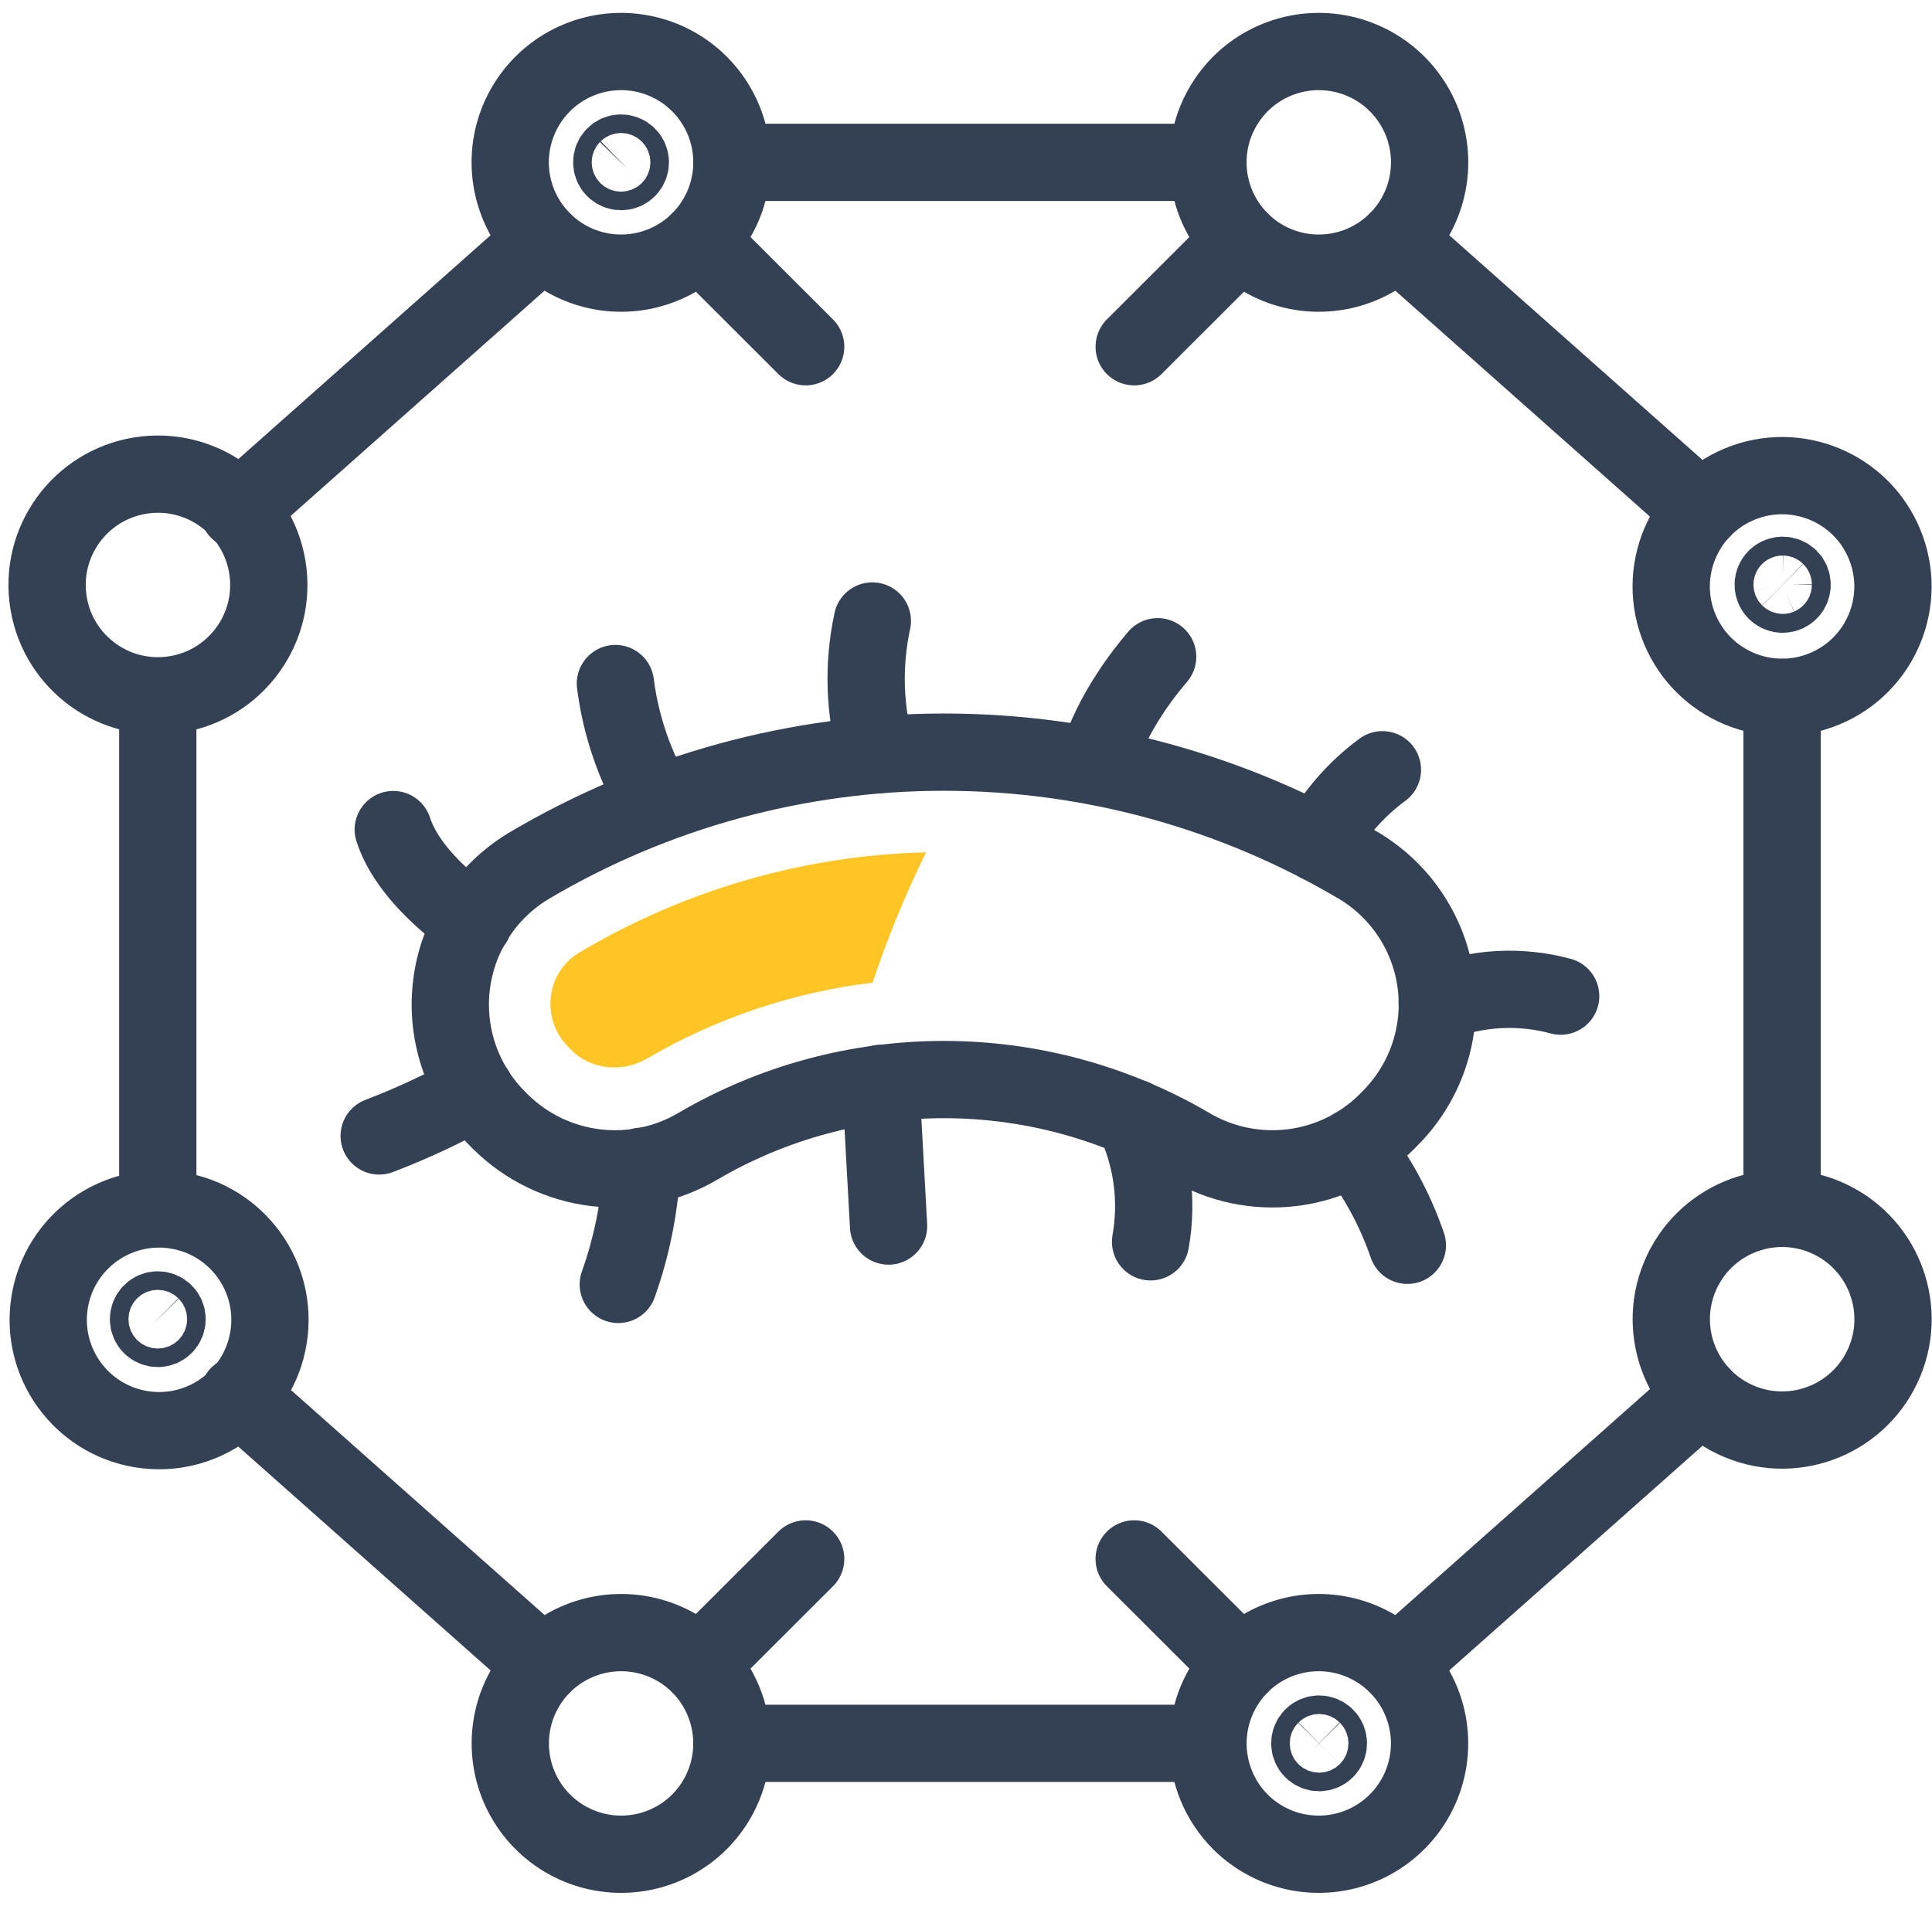 <svg width="75" height="74" viewBox="0 0 75 74" fill="none" xmlns="http://www.w3.org/2000/svg">
<path d="M52.771 33.629C47.889 30.734 42.318 29.206 36.643 29.206C30.967 29.206 25.396 30.734 20.515 33.629C19.698 34.123 19.004 34.796 18.486 35.598C17.968 36.4 17.639 37.309 17.526 38.257C17.412 39.205 17.515 40.166 17.828 41.068C18.142 41.97 18.656 42.788 19.333 43.462L19.423 43.552C20.419 44.54 21.714 45.169 23.106 45.34C24.499 45.511 25.908 45.214 27.113 44.497C30.004 42.808 33.292 41.919 36.64 41.919C39.988 41.919 43.276 42.808 46.166 44.497C47.367 45.213 48.773 45.51 50.161 45.34C51.549 45.17 52.842 44.543 53.834 43.557L53.947 43.439C54.623 42.768 55.136 41.952 55.45 41.052C55.763 40.152 55.866 39.193 55.753 38.247C55.64 37.301 55.312 36.394 54.795 35.594C54.279 34.794 53.586 34.122 52.771 33.629V33.629Z" stroke="#344154" stroke-width="3" stroke-miterlimit="10" stroke-linecap="round"/>
<path d="M51.179 32.746C51.787 31.622 52.636 30.646 53.665 29.889" stroke="#344154" stroke-width="3" stroke-miterlimit="10" stroke-linecap="round"/>
<path d="M55.792 38.95C57.318 38.345 59 38.251 60.585 38.68" stroke="#344154" stroke-width="3" stroke-miterlimit="10" stroke-linecap="round"/>
<path d="M42.566 29.754C42.566 29.754 42.898 27.903 44.94 25.501" stroke="#344154" stroke-width="3" stroke-miterlimit="10" stroke-linecap="round"/>
<path d="M34.044 29.309C33.553 27.619 33.491 25.832 33.864 24.112" stroke="#344154" stroke-width="3" stroke-miterlimit="10" stroke-linecap="round"/>
<path d="M25.504 31.222C24.651 29.789 24.101 28.196 23.89 26.542" stroke="#344154" stroke-width="3" stroke-miterlimit="10" stroke-linecap="round"/>
<path d="M18.377 35.812C18.377 35.812 15.924 34.231 15.266 32.212" stroke="#344154" stroke-width="3" stroke-miterlimit="10" stroke-linecap="round"/>
<path d="M14.72 44.109C16.008 43.617 17.259 43.032 18.461 42.359" stroke="#344154" stroke-width="3" stroke-miterlimit="10" stroke-linecap="round"/>
<path d="M24.914 45.284C24.837 46.851 24.529 48.397 24.002 49.874" stroke="#344154" stroke-width="3" stroke-miterlimit="10" stroke-linecap="round"/>
<path d="M34.19 42.067L34.494 47.607" stroke="#344154" stroke-width="3" stroke-miterlimit="10" stroke-linecap="round"/>
<path d="M44.001 43.405C44.724 44.9 44.957 46.586 44.665 48.22" stroke="#344154" stroke-width="3" stroke-miterlimit="10" stroke-linecap="round"/>
<path d="M52.563 44.53C53.46 45.682 54.16 46.974 54.633 48.355" stroke="#344154" stroke-width="3" stroke-miterlimit="10" stroke-linecap="round"/>
<path d="M22.512 36.976C22.207 37.152 21.947 37.396 21.752 37.688C21.557 37.981 21.432 38.315 21.387 38.664C21.339 39.025 21.376 39.392 21.493 39.738C21.61 40.083 21.804 40.397 22.062 40.655L22.163 40.762C22.384 40.983 22.648 41.157 22.937 41.275C23.227 41.393 23.538 41.452 23.85 41.448C24.3 41.448 24.741 41.328 25.127 41.099C27.811 39.53 30.788 38.529 33.875 38.157C34.452 36.425 35.145 34.733 35.951 33.095C31.212 33.214 26.584 34.551 22.512 36.976Z" fill="#FFC524"/>
<path d="M28.413 6.303H46.892" stroke="#344154" stroke-width="3" stroke-miterlimit="10" stroke-linecap="round"/>
<path d="M9.258 19.826L21.066 9.346" stroke="#344154" stroke-width="3" stroke-miterlimit="10" stroke-linecap="round"/>
<path d="M27.153 3.26C26.551 2.658 25.784 2.249 24.949 2.083C24.114 1.917 23.249 2.002 22.463 2.328C21.677 2.653 21.005 3.205 20.532 3.913C20.059 4.62 19.806 5.452 19.806 6.303C19.806 7.154 20.059 7.986 20.532 8.694C21.005 9.401 21.677 9.953 22.463 10.279C23.249 10.604 24.114 10.69 24.949 10.524C25.784 10.358 26.551 9.948 27.153 9.346C27.552 8.947 27.869 8.472 28.086 7.95C28.302 7.428 28.413 6.868 28.413 6.303C28.413 5.738 28.302 5.178 28.086 4.656C27.869 4.134 27.552 3.66 27.153 3.26V3.26Z" stroke="#344154" stroke-width="3" stroke-miterlimit="10" stroke-linecap="round"/>
<path d="M6.821 26.962C9.167 26.581 10.76 24.371 10.379 22.025C9.999 19.68 7.788 18.087 5.442 18.467C3.096 18.848 1.503 21.058 1.884 23.404C2.264 25.75 4.475 27.343 6.821 26.962Z" stroke="#344154" stroke-width="3" stroke-miterlimit="10" stroke-linecap="round"/>
<path d="M66.047 19.826L54.239 9.346" stroke="#344154" stroke-width="3" stroke-miterlimit="10" stroke-linecap="round"/>
<path d="M48.152 3.26C48.754 2.658 49.521 2.249 50.356 2.083C51.191 1.917 52.056 2.002 52.842 2.328C53.628 2.653 54.3 3.205 54.773 3.913C55.246 4.62 55.498 5.452 55.498 6.303C55.498 7.154 55.246 7.986 54.773 8.694C54.3 9.401 53.628 9.953 52.842 10.279C52.056 10.604 51.191 10.69 50.356 10.524C49.521 10.358 48.754 9.948 48.152 9.346C47.753 8.947 47.436 8.472 47.219 7.95C47.003 7.428 46.892 6.868 46.892 6.303C46.892 5.738 47.003 5.178 47.219 4.656C47.436 4.134 47.753 3.66 48.152 3.26V3.26Z" stroke="#344154" stroke-width="3" stroke-miterlimit="10" stroke-linecap="round"/>
<path d="M70.827 26.748C73.023 25.838 74.066 23.321 73.156 21.126C72.247 18.93 69.729 17.887 67.534 18.797C65.338 19.706 64.295 22.224 65.204 24.419C66.114 26.615 68.631 27.657 70.827 26.748Z" stroke="#344154" stroke-width="3" stroke-miterlimit="10" stroke-linecap="round"/>
<path d="M28.413 67.694H46.892" stroke="#344154" stroke-width="3" stroke-miterlimit="10" stroke-linecap="round"/>
<path d="M9.258 54.172L21.066 64.651" stroke="#344154" stroke-width="3" stroke-miterlimit="10" stroke-linecap="round"/>
<path d="M27.153 70.743C26.55 71.344 25.784 71.753 24.949 71.918C24.114 72.083 23.25 71.998 22.464 71.672C21.678 71.346 21.006 70.794 20.534 70.087C20.061 69.379 19.809 68.548 19.809 67.697C19.809 66.846 20.061 66.015 20.534 65.307C21.006 64.6 21.678 64.048 22.464 63.722C23.25 63.396 24.114 63.31 24.949 63.476C25.784 63.641 26.55 64.05 27.153 64.651C27.959 65.46 28.412 66.555 28.412 67.697C28.412 68.839 27.959 69.934 27.153 70.743V70.743Z" stroke="#344154" stroke-width="3" stroke-miterlimit="10" stroke-linecap="round"/>
<path d="M10.424 51.938C10.804 49.592 9.211 47.382 6.865 47.001C4.519 46.62 2.309 48.213 1.928 50.559C1.547 52.905 3.14 55.115 5.486 55.496C7.832 55.877 10.043 54.284 10.424 51.938Z" stroke="#344154" stroke-width="3" stroke-miterlimit="10" stroke-linecap="round"/>
<path d="M66.047 54.172L54.239 64.651" stroke="#344154" stroke-width="3" stroke-miterlimit="10" stroke-linecap="round"/>
<path d="M48.152 70.743C48.755 71.344 49.521 71.753 50.356 71.918C51.191 72.083 52.055 71.998 52.841 71.672C53.627 71.346 54.298 70.794 54.771 70.087C55.243 69.379 55.496 68.548 55.496 67.697C55.496 66.846 55.243 66.015 54.771 65.307C54.298 64.6 53.627 64.048 52.841 63.722C52.055 63.396 51.191 63.31 50.356 63.476C49.521 63.641 48.755 64.05 48.152 64.651C47.346 65.46 46.893 66.555 46.893 67.697C46.893 68.839 47.346 69.934 48.152 70.743V70.743Z" stroke="#344154" stroke-width="3" stroke-miterlimit="10" stroke-linecap="round"/>
<path d="M73.159 52.872C74.069 50.676 73.026 48.159 70.83 47.25C68.634 46.34 66.117 47.383 65.207 49.578C64.298 51.774 65.341 54.291 67.536 55.201C69.732 56.11 72.249 55.067 73.159 52.872Z" stroke="#344154" stroke-width="3" stroke-miterlimit="10" stroke-linecap="round"/>
<path d="M6.125 27.082V46.915" stroke="#344154" stroke-width="3" stroke-miterlimit="10" stroke-linecap="round"/>
<path d="M69.18 46.915V27.082" stroke="#344154" stroke-width="3" stroke-miterlimit="10" stroke-linecap="round"/>
<path d="M27.153 9.346L31.276 13.464" stroke="#344154" stroke-width="3" stroke-miterlimit="10" stroke-linecap="round"/>
<path d="M48.152 9.346L44.029 13.464" stroke="#344154" stroke-width="3" stroke-miterlimit="10" stroke-linecap="round"/>
<path d="M27.153 64.651L31.276 60.533" stroke="#344154" stroke-width="3" stroke-miterlimit="10" stroke-linecap="round"/>
<path d="M48.152 64.651L44.029 60.533" stroke="#344154" stroke-width="3" stroke-miterlimit="10" stroke-linecap="round"/>
<path d="M24.469 6.303C24.469 6.208 24.431 6.116 24.364 6.049C24.296 5.981 24.205 5.943 24.109 5.943C24.014 5.943 23.922 5.981 23.855 6.049C23.787 6.116 23.749 6.208 23.749 6.303C23.749 6.399 23.787 6.49 23.855 6.558C23.922 6.625 24.014 6.663 24.109 6.663C24.157 6.663 24.203 6.654 24.247 6.636C24.291 6.618 24.33 6.591 24.364 6.558C24.397 6.524 24.424 6.485 24.442 6.441C24.46 6.397 24.469 6.35 24.469 6.303Z" stroke="#344154" stroke-width="3" stroke-miterlimit="10" stroke-linecap="round"/>
<path d="M69.568 22.7C69.568 22.604 69.531 22.513 69.463 22.445C69.395 22.378 69.304 22.34 69.209 22.34C69.136 22.339 69.064 22.359 69.003 22.399C68.942 22.439 68.894 22.496 68.866 22.563C68.838 22.63 68.83 22.704 68.844 22.775C68.858 22.847 68.893 22.913 68.944 22.964C68.996 23.015 69.061 23.05 69.133 23.064C69.204 23.078 69.278 23.071 69.345 23.042C69.412 23.014 69.469 22.966 69.509 22.905C69.549 22.844 69.57 22.773 69.568 22.7V22.7Z" stroke="#344154" stroke-width="3" stroke-miterlimit="10" stroke-linecap="round"/>
<path d="M51.567 67.694C51.567 67.599 51.529 67.507 51.462 67.44C51.394 67.372 51.303 67.334 51.207 67.334C51.112 67.334 51.02 67.372 50.952 67.44C50.885 67.507 50.847 67.599 50.847 67.694C50.847 67.79 50.885 67.881 50.952 67.949C51.02 68.016 51.112 68.054 51.207 68.054C51.303 68.054 51.394 68.016 51.462 67.949C51.529 67.881 51.567 67.79 51.567 67.694V67.694Z" stroke="#344154" stroke-width="3" stroke-miterlimit="10" stroke-linecap="round"/>
<path d="M6.485 51.224C6.485 51.129 6.447 51.037 6.379 50.97C6.312 50.902 6.22 50.864 6.125 50.864C6.029 50.864 5.938 50.902 5.87 50.97C5.803 51.037 5.765 51.129 5.765 51.224C5.765 51.32 5.803 51.411 5.87 51.479C5.938 51.546 6.029 51.584 6.125 51.584C6.22 51.584 6.312 51.546 6.379 51.479C6.447 51.411 6.485 51.32 6.485 51.224Z" stroke="#344154" stroke-width="3" stroke-miterlimit="10" stroke-linecap="round"/>
</svg>
